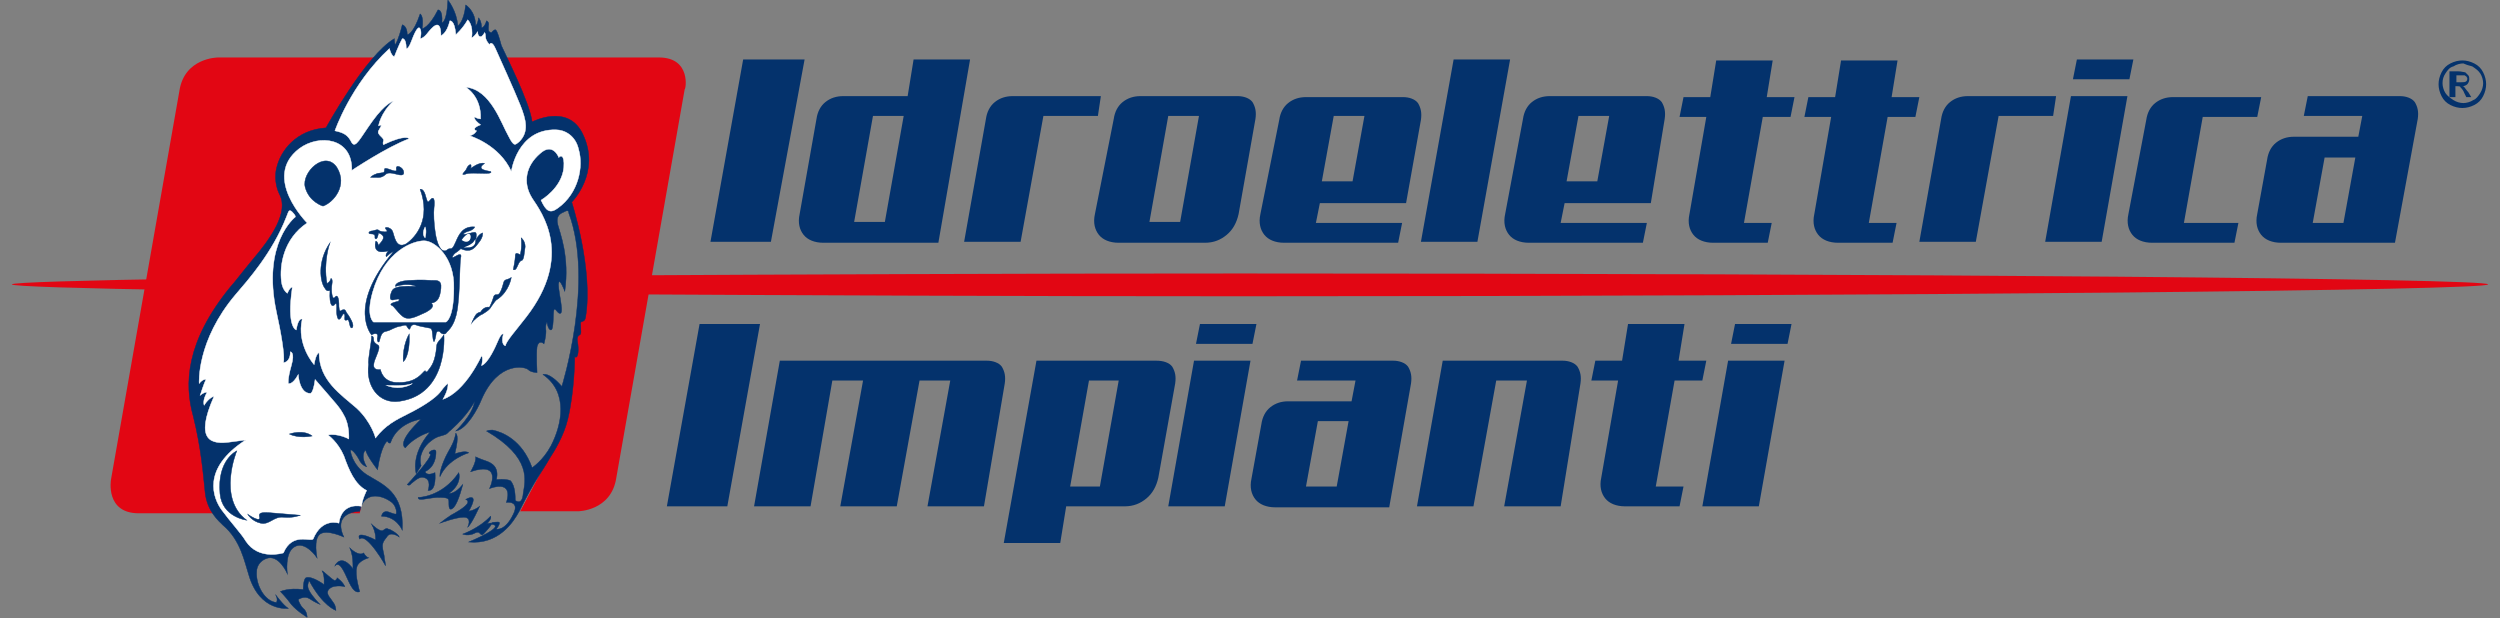 <?xml version="1.0" encoding="utf-8"?>
<!-- Generator: Adobe Illustrator 22.0.1, SVG Export Plug-In . SVG Version: 6.00 Build 0)  -->
<svg version="1.1" id="Livello_1" xmlns="http://www.w3.org/2000/svg" xmlns:xlink="http://www.w3.org/1999/xlink" x="0px" y="0px"
	 viewBox="0 0 252.3 62.4" style="enable-background:new 0 0 252.3 62.4;" xml:space="preserve">
<rect x="0" y="0" width="252.3" height="62.4" fill="#808080" stroke="none"/>
<style type="text/css">
	.st0{fill:#E20613;}
	.st1{fill:#04326C;}
	.st2{fill:none;stroke:#04326C;stroke-width:4.400000e-02;stroke-miterlimit:10;}
	.st3{fill:#FFFFFF;}
	.st4{fill:none;stroke:#FFFFFF;stroke-width:4.400000e-02;stroke-miterlimit:10;}
	.st5{fill:none;stroke:#FFFFFF;stroke-width:0.157;stroke-miterlimit:10;}
</style>
<g>
	<path class="st0" d="M20.1,28.1c-12,0.2-18.9,0.4-18.9,0.6c0,0.2,6.6,0.4,18.1,0.6C19.4,28.9,19.6,28.5,20.1,28.1 M251.1,28.7
		c0-0.6-57.5-1.1-126-1.1c-23.4,0-45.3,0.1-64,0.2c0.9,0.6,1.3,1.2,1.3,1.8c0,0,0,0.1,0,0.1c18.4,0.1,39.8,0.2,62.7,0.2
		C193.6,29.9,251.1,29.3,251.1,28.7"/>
	<path class="st0" d="M66.5,5.8H22c0,0-3.4,0-3.9,3.4l-6.9,39.2c0,0-0.6,3.4,2.8,3.4h22.3l0.3-1.3l0.7-1.1l-1.7-1.7L34.8,45
		l19.8-23.3l2.9-1l1.3,6.2L58,35.5l-1.7,8.9l-3.8,7.2h5.8c0,0,3.4,0,3.9-3.4l6.9-39.2C69.2,9.1,69.8,5.8,66.5,5.8"/>
	<g>
		<path class="st1" d="M42.5,42.3c0,0-2.4,0.3-3.1,2.4c0,0-0.2,0.1-0.3-0.2c0,0-0.6,0.3-1,2.9c0,0-1.1-1.4-1.2-2
			c0,0-0.6,0.5,0.1,1.7c0,0-0.5-0.1-0.8-0.8c-0.4-0.7-0.7-0.9-0.8-0.9c-0.1,0,0.1,1.5,1.6,2.5c1.6,1,3.8,1.7,3.6,5.6
			c0,0-0.6-1.4-2.1-1.4c0,0,0.1-0.7,0.8-0.4c0.8,0.3,0.7,0.2,0.7-0.1c0-0.1-0.1-0.7-0.6-1c-1-0.7-2.7-1-3.1,1c0,0-2.8,0-1.6,2.6
			c0,0-1.7-0.8-2.4-0.3c-0.7,0.5-0.3,2.4-0.3,2.4s-1.2-1.8-2.3-1.1c-1,0.6-0.7,2.7-0.7,2.7s-0.9-2.1-2.2-1.5
			c-0.5,0.2-0.9,0.7-0.9,1.3c-0.1,1.3,0.8,3,2,3.1c0,0,0.2-0.3-0.1-0.8c0,0,0.8,1.1,1.3,1.4c0,0-2.9,0.4-4-3.4
			c-0.4-1.2-0.8-3.5-2.6-5c-0.4-0.4-1.6-1.4-1.8-3.3c-0.2-1.9-0.4-4.5-1.2-7.7c-0.9-3.2-0.8-7.5,3.8-13.1c0.3-0.3,1.2-1.5,2.2-2.7
			c1.8-2.1,3.7-4.8,2.7-6.6c-0.1-0.2-0.6-1.3-0.3-2.6c0.4-1.8,2-3.9,5-4.1c0,0,4-7.3,6.9-9c0,0,0,0.5,0.1,0.6c0,0,0.3-0.4,0.7-2
			c0,0,0.5,0.1,0.5,1c0,0,0.6,0,1.3-2.1c0,0,0.4,0.2,0.2,1.5c0,0,0.7-0.1,1.6-1.9c0,0,0.5-0.1,0.4,1.3c0,0,0.5,0,0.6-2.3
			c0,0,0.9,1.1,1,2.6c0,0,0.6-0.3,0.8-2.1c0,0,1,0.6,1,2.1c0,0,0.2-0.1,0.3-0.8c0,0,0.3,0.3,0.3,1c0,0,0.3,0,0.5-0.7
			c0,0,0.3,0.1,0.2,0.5c0,0.4-0.1,0.6,0.3,0.7c0,0,0.2-0.3,0.4-0.3c0.2,0.1,0.4,0.9,0.6,1.6c0.3,0.7,2.9,5.8,3.1,7.7
			c0,0,3.6-1.9,5.1,1.2c1.9,3.9-1.1,6.9-1.1,6.9s2.2,6.8,1.4,11.6c-0.1,0.7-0.6,0.2-0.5,0.8c0,0.6,0.1,0.9-0.1,1
			c-0.2,0.1-0.3,0.3-0.2,0.8c0.1,0.5,0.1,1.7-0.3,1.4c0,0,0,3.4-0.7,6.3c-0.4,1.7-1.4,3.3-1.8,3.9c-0.9,1.6-1.4,2-3.1,5.4
			c-0.6,1.1-2.1,3.4-5.1,3.1c0,0,3.9-1.6,2.3-1.8c0,0-0.1-0.2,0.3-0.2c0.4,0,0.8-0.2,0.2,0.7c0,0,0.9,0.2,1.7-1.5
			c0.7-1.4-0.7-1.2-0.7-1.2s0.9-2.3-1.7-1.4c0,0,1.4-2.8-1.9-1.7c0,0,0.6-1,0.5-1.5c0,0,0.4,0.2,1,0.4c0.6,0.2,1.4,0.6,1.1,1.9
			c0,0,0.9-0.1,1.4,0.1C52,49,52,50.1,52,50.5c0,0,0.7,0.6,0.8-0.7c0.2-1.3,0.9-3.6-3.7-6.3c0,0,0.2-0.1,0.6-0.1c1,0.2,3,1,4,3.8
			c0,0,1.1-0.7,1.9-2.2c1.1-2.1,1.8-5.4-0.8-7.2c0,0,0.6-0.3,1.9,1.2c0,0,3.3-10.5,0.7-17.5c0-0.1,0-0.4-0.5-0.1
			c-0.5,0.2-0.8,0.5-0.6,1.3c0.2,0.8,1.2,3.2,0.7,6.7c0,0-0.5-1.3-0.6-0.9c-0.2,0.4,0.5,2.8,0.2,3.1c-0.3,0.2-0.6-0.7-0.7-0.3
			c-0.1,0.3,0,2-0.3,2c-0.3,0-0.4-0.8-0.4-0.8s-0.2,0.3-0.1,0.9c0,0.6-0.2,1.3-0.2,1.3s-0.5-0.5-0.7,0.3c-0.1,0.8,0,2.6,0,2.6
			s-0.6,0-0.9-0.3c-0.3-0.3-3-0.9-4.7,3c-0.4,1-1.5,3-2.6,3.2c0,0,1.7-1.6,1.9-3c0,0-0.6,1.3-2.4,2.9c-0.3,0.2-0.3,0.4-0.7,0.5
			c-0.2,0.1-0.7,0.1-1.3,0.6c-0.7,0.5-1.3,1.5-1,2.5l-0.5,0.8c0,0-0.6-1.9,1.4-4.2c0,0-1.5,0.4-2.5,1.6C40.6,45,40.4,44.3,42.5,42.3
			"/>
		<path class="st2" d="M42.5,42.3c0,0-2.4,0.3-3.1,2.4c0,0-0.2,0.1-0.3-0.2c0,0-0.6,0.3-1,2.9c0,0-1.1-1.4-1.2-2
			c0,0-0.6,0.5,0.1,1.7c0,0-0.5-0.1-0.8-0.8c-0.4-0.7-0.7-0.9-0.8-0.9c-0.1,0,0.1,1.5,1.6,2.5c1.6,1,3.8,1.7,3.6,5.6
			c0,0-0.6-1.4-2.1-1.4c0,0,0.1-0.7,0.8-0.4c0.8,0.3,0.7,0.2,0.7-0.1c0-0.1-0.1-0.7-0.6-1c-1-0.7-2.7-1-3.1,1c0,0-2.8,0-1.6,2.6
			c0,0-1.7-0.8-2.4-0.3c-0.7,0.5-0.3,2.4-0.3,2.4s-1.2-1.8-2.3-1.1c-1,0.6-0.7,2.7-0.7,2.7s-0.9-2.1-2.2-1.5
			c-0.5,0.2-0.9,0.7-0.9,1.3c-0.1,1.3,0.8,3,2,3.1c0,0,0.2-0.3-0.1-0.8c0,0,0.8,1.1,1.3,1.4c0,0-2.9,0.4-4-3.4
			c-0.4-1.2-0.8-3.5-2.6-5c-0.4-0.4-1.6-1.4-1.8-3.3c-0.2-1.9-0.4-4.5-1.2-7.7c-0.9-3.2-0.8-7.5,3.8-13.1c0.3-0.3,1.2-1.5,2.2-2.7
			c1.8-2.1,3.7-4.8,2.7-6.6c-0.1-0.2-0.6-1.3-0.3-2.6c0.4-1.8,2-3.9,5-4.1c0,0,4-7.3,6.9-9c0,0,0,0.5,0.1,0.6c0,0,0.3-0.4,0.7-2
			c0,0,0.5,0.1,0.5,1c0,0,0.6,0,1.3-2.1c0,0,0.4,0.2,0.2,1.5c0,0,0.7-0.1,1.6-1.9c0,0,0.5-0.1,0.4,1.3c0,0,0.5,0,0.6-2.3
			c0,0,0.9,1.1,1,2.6c0,0,0.6-0.3,0.8-2.1c0,0,1,0.6,1,2.1c0,0,0.2-0.1,0.3-0.8c0,0,0.3,0.3,0.3,1c0,0,0.3,0,0.5-0.7
			c0,0,0.3,0.1,0.2,0.5c0,0.4-0.1,0.6,0.3,0.7c0,0,0.2-0.3,0.4-0.3c0.2,0.1,0.4,0.9,0.6,1.6c0.3,0.7,2.9,5.8,3.1,7.7
			c0,0,3.6-1.9,5.1,1.2c1.9,3.9-1.1,6.9-1.1,6.9s2.2,6.8,1.4,11.6c-0.1,0.7-0.6,0.2-0.5,0.8c0,0.6,0.1,0.9-0.1,1
			c-0.2,0.1-0.3,0.3-0.2,0.8c0.1,0.5,0.1,1.7-0.3,1.4c0,0,0,3.4-0.7,6.3c-0.4,1.7-1.4,3.3-1.8,3.9c-0.9,1.6-1.4,2-3.1,5.4
			c-0.6,1.1-2.1,3.4-5.1,3.1c0,0,3.9-1.6,2.3-1.8c0,0-0.1-0.2,0.3-0.2c0.4,0,0.8-0.2,0.2,0.7c0,0,0.9,0.2,1.7-1.5
			c0.7-1.4-0.7-1.2-0.7-1.2s0.9-2.3-1.7-1.4c0,0,1.4-2.8-1.9-1.7c0,0,0.6-1,0.5-1.5c0,0,0.4,0.2,1,0.4c0.6,0.2,1.4,0.6,1.1,1.9
			c0,0,0.9-0.1,1.4,0.1C52,49,52,50.1,52,50.5c0,0,0.7,0.6,0.8-0.7c0.2-1.3,0.9-3.6-3.7-6.3c0,0,0.2-0.1,0.6-0.1c1,0.2,3,1,4,3.8
			c0,0,1.1-0.7,1.9-2.2c1.1-2.1,1.8-5.4-0.8-7.2c0,0,0.6-0.3,1.9,1.2c0,0,3.3-10.5,0.7-17.5c0-0.1,0-0.4-0.5-0.1
			c-0.5,0.2-0.8,0.5-0.6,1.3c0.2,0.8,1.2,3.2,0.7,6.7c0,0-0.5-1.3-0.6-0.9c-0.2,0.4,0.5,2.8,0.2,3.1c-0.3,0.2-0.6-0.7-0.7-0.3
			c-0.1,0.3,0,2-0.3,2c-0.3,0-0.4-0.8-0.4-0.8s-0.2,0.3-0.1,0.9c0,0.6-0.2,1.3-0.2,1.3s-0.5-0.5-0.7,0.3c-0.1,0.8,0,2.6,0,2.6
			s-0.6,0-0.9-0.3c-0.3-0.3-3-0.9-4.7,3c-0.4,1-1.5,3-2.6,3.2c0,0,1.7-1.6,1.9-3c0,0-0.6,1.3-2.4,2.9c-0.3,0.2-0.3,0.4-0.7,0.5
			c-0.2,0.1-0.7,0.1-1.3,0.6c-0.7,0.5-1.3,1.5-1,2.5l-0.5,0.8c0,0-0.6-1.9,1.4-4.2c0,0-1.5,0.4-2.5,1.6C40.6,45,40.4,44.3,42.5,42.3
			z"/>
		<path class="st3" d="M33.8,13.2c0,0,1.6-4.7,5.5-8.3c0,0,0.2,0.8,0.5,0.8c0,0,0.5-1.3,0.8-1.8c0,0,0.4-0.1,0.4,1
			c0,0,0.2,0.1,0.5-0.7c0.3-0.8,0.7-1.7,0.9-1.3c0.2,0.4,0,1,0,1s0.3,0,0.7-0.5c0.4-0.5,1.4-1.8,1.4,0.2c0,0,0.6-0.2,0.9-1.5
			c0,0,0.5-0.1,0.6,1.4c0,0,0.7-0.6,1.2-1.5c0,0,0.6,0.5,0.4,1.8c0,0,0.2,0,0.6-0.6c0,0,0,0.5,0.3,0.5c0.2,0,0.4-0.4,0.4-0.4
			S49,3.3,49,3.7c0,0.4,0.4,0.8,0.4,0.8S49.6,4,50,4.9c0.4,0.9,1.9,4.2,2.5,5.7c0.6,1.5,0.9,2.7-0.1,3.7c-0.4,0.3-0.5,0.6-1.1-0.6
			C50.6,12.5,49.5,9,47,8.8c0,0,1.6,0.9,1.5,3.2c0,0-0.3,0-0.6-0.2c0,0-0.2,0.2,0.6,0.8c0,0-0.6,0.2-0.6,0.4c0,0.2,0.2,0.2,0.2,0.2
			s-0.2,0.4-0.7,0.5c0,0,3,0.9,4.2,3.6c0,0,0.6-4.3,4.5-4.2c0.9,0,2,0.6,2.3,2c0.5,1.7,0,4.4-2.1,5.9c-0.8,0.6-1.2,0.3-1.7-0.8
			c0,0,2.1-1.2,2.3-3.3c0.1-1.4-0.4-1.2-0.5-1c0,0-0.6-1.6-1.9-0.4c-1.4,1.2-1.8,2.9-0.8,4.5c1,1.5,4.2,5.8-0.6,12
			c-1,1.3-2,2.4-2.1,2.9c0,0-0.5-0.1-0.2-1.2c0,0-0.2-0.1-0.5,0.6c-0.3,0.7-1,2.3-1.7,2.6c0,0,0.2-0.8,0-1c0,0-1.6,3.6-3.9,4.4
			c0,0,0.6-1,0.5-1.6c0,0-0.3,0.2-0.8,0.9c-0.5,0.6-1.7,1.4-3.1,2.1c-1.4,0.7-2.4,1.2-3.4,2.5c0,0-0.4-1.6-1.9-3
			c-1.6-1.4-3.8-2.8-3.8-5.6c0,0-0.3,0-0.5,1.2c0,0-1.8-2-1.2-4.6c0,0-0.4-0.2-0.6,1.1c0,0-1-0.2-0.4-4.3c0,0-0.2-0.1-0.5,0.6
			c0,0-0.5-0.3-0.6-1.2c-0.2-1.6,0.2-4.3,2.6-5.9c0,0-4.6-4.6-0.8-7.5c2-1.5,5.4-1.1,5.3,2.2c0,0,3.6-2.4,5.8-3.2
			c0,0-0.3-0.5-2.6,0.6c0,0-0.1-0.1,0-0.4c0.1-0.3-0.7-0.6-0.5-1c0.2-0.4,0.5-0.7,0-0.5c0,0,0.2-1.3,1.5-2.5c0,0-0.8,0.2-2.1,2
			c-1.3,1.8-1.7,2.8-2.1,2.2C35.1,13.6,34.7,13.4,33.8,13.2"/>
		<path class="st4" d="M33.8,13.2c0,0,1.6-4.7,5.5-8.3c0,0,0.2,0.8,0.5,0.8c0,0,0.5-1.3,0.8-1.8c0,0,0.4-0.1,0.4,1
			c0,0,0.2,0.1,0.5-0.7c0.3-0.8,0.7-1.7,0.9-1.3c0.2,0.4,0,1,0,1s0.3,0,0.7-0.5c0.4-0.5,1.4-1.8,1.4,0.2c0,0,0.6-0.2,0.9-1.5
			c0,0,0.5-0.1,0.6,1.4c0,0,0.7-0.6,1.2-1.5c0,0,0.6,0.5,0.4,1.8c0,0,0.2,0,0.6-0.6c0,0,0,0.5,0.3,0.5c0.2,0,0.4-0.4,0.4-0.4
			S49,3.3,49,3.7c0,0.4,0.4,0.8,0.4,0.8S49.6,4,50,4.9c0.4,0.9,1.9,4.2,2.5,5.7c0.6,1.5,0.9,2.7-0.1,3.7c-0.4,0.3-0.5,0.6-1.1-0.6
			C50.6,12.5,49.5,9,47,8.8c0,0,1.6,0.9,1.5,3.2c0,0-0.3,0-0.6-0.2c0,0-0.2,0.2,0.6,0.8c0,0-0.6,0.2-0.6,0.4c0,0.2,0.2,0.2,0.2,0.2
			s-0.2,0.4-0.7,0.5c0,0,3,0.9,4.2,3.6c0,0,0.6-4.3,4.5-4.2c0.9,0,2,0.6,2.3,2c0.5,1.7,0,4.4-2.1,5.9c-0.8,0.6-1.2,0.3-1.7-0.8
			c0,0,2.1-1.2,2.3-3.3c0.1-1.4-0.4-1.2-0.5-1c0,0-0.6-1.6-1.9-0.4c-1.4,1.2-1.8,2.9-0.8,4.5c1,1.5,4.2,5.8-0.6,12
			c-1,1.3-2,2.4-2.1,2.9c0,0-0.5-0.1-0.2-1.2c0,0-0.2-0.1-0.5,0.6c-0.3,0.7-1,2.3-1.7,2.6c0,0,0.2-0.8,0-1c0,0-1.6,3.6-3.9,4.4
			c0,0,0.6-1,0.5-1.6c0,0-0.3,0.2-0.8,0.9c-0.5,0.6-1.7,1.4-3.1,2.1c-1.4,0.7-2.4,1.2-3.4,2.5c0,0-0.4-1.6-1.9-3
			c-1.6-1.4-3.8-2.8-3.8-5.6c0,0-0.3,0-0.5,1.2c0,0-1.8-2-1.2-4.6c0,0-0.4-0.2-0.6,1.1c0,0-1-0.2-0.4-4.3c0,0-0.2-0.1-0.5,0.6
			c0,0-0.5-0.3-0.6-1.2c-0.2-1.6,0.2-4.3,2.6-5.9c0,0-4.6-4.6-0.8-7.5c2-1.5,5.4-1.1,5.3,2.2c0,0,3.6-2.4,5.8-3.2
			c0,0-0.3-0.5-2.6,0.6c0,0-0.1-0.1,0-0.4c0.1-0.3-0.7-0.6-0.5-1c0.2-0.4,0.5-0.7,0-0.5c0,0,0.2-1.3,1.5-2.5c0,0-0.8,0.2-2.1,2
			c-1.3,1.8-1.7,2.8-2.1,2.2C35.1,13.6,34.7,13.4,33.8,13.2z"/>
		<path class="st1" d="M38.2,23.5c0,0-0.1,0.7-0.3,0.6c-0.2-0.1,0.2-0.5-0.5-0.5c-0.3,0-0.2-0.3,0.2-0.3c0.4-0.1,0.5-0.2,0.7,0
			c0.2,0.1,1,0.2,0.7-0.1c-0.4-0.4,0.4-0.3,0.6,0.1c0.2,0.4,0.3,1.9,1.4,1.3c1-0.7,2.5-2.5,1.4-5.5c0,0,0.3-0.1,0.5,0.5
			c0.2,0.6,0.2,1,0.5,0.6c0.4-0.5,0.5,0,0.4,0.8c-0.1,0.9,0.1,4.6,1.2,4.3c0.2-0.1,0.2-0.2,0.4-0.2c0.2,0,0.3,0,0.6-0.7
			c0.3-0.7,0.7-1.6,1.9-1.5c0,0,0,0.2-0.5,0.4c-0.5,0.1-1,0.5-0.2,0.3c0.8-0.2,1-0.4,0.8,0.7c0,0,0.2-0.6,0.7-0.8c0,0,0.1,0.4-0.4,1
			c-0.5,0.7-0.9,1-1.8,0.6c0,0-0.2,0.2-0.5,0.4c-0.2,0.1-0.6,0.7-0.1,0.4c0.5-0.3,0.7-0.3,0.6,0.1c-0.1,0.4-0.1,2.8-0.2,3.9
			c-0.1,1.2-0.2,2.7-1.2,3.6c-0.1,0.2-0.3,0.3-0.6,0.1c-0.2-0.3-0.5-0.2-0.5,0.2c-0.1,0.5-0.2,1-0.3,0.4c-0.1-0.6,0-1.1-0.4-1.1
			c-0.5-0.1-1.1-0.2-1.3-0.3c-0.3-0.1-0.5,0-0.6,0.3c-0.1,0.3-0.2,0-0.3-0.1c-0.1-0.1,0-0.3-0.6-0.1c-0.7,0.1-1,0.4-1.4,0.5
			c-0.4,0.1-0.6,0.1-0.8,1c-0.1,0.3-0.3,0-0.2-0.4c0.1-0.4-0.3-0.4-0.6-0.2c0,0-2.5-2.8,2.2-8.4c0,0-0.2,0-0.7,0.5
			c0,0-0.2-0.1,0.2-0.6c0,0-1.6,0.6-1.3-0.9c0-0.1,0.2-0.1,0.3,0.4C38.2,24.6,39.3,23.9,38.2,23.5"/>
		<path class="st2" d="M38.2,23.5c0,0-0.1,0.7-0.3,0.6c-0.2-0.1,0.2-0.5-0.5-0.5c-0.3,0-0.2-0.3,0.2-0.3c0.4-0.1,0.5-0.2,0.7,0
			c0.2,0.1,1,0.2,0.7-0.1c-0.4-0.4,0.4-0.3,0.6,0.1c0.2,0.4,0.3,1.9,1.4,1.3c1-0.7,2.5-2.5,1.4-5.5c0,0,0.3-0.1,0.5,0.5
			c0.2,0.6,0.2,1,0.5,0.6c0.4-0.5,0.5,0,0.4,0.8c-0.1,0.9,0.1,4.6,1.2,4.3c0.2-0.1,0.2-0.2,0.4-0.2c0.2,0,0.3,0,0.6-0.7
			c0.3-0.7,0.7-1.6,1.9-1.5c0,0,0,0.2-0.5,0.4c-0.5,0.1-1,0.5-0.2,0.3c0.8-0.2,1-0.4,0.8,0.7c0,0,0.2-0.6,0.7-0.8c0,0,0.1,0.4-0.4,1
			c-0.5,0.7-0.9,1-1.8,0.6c0,0-0.2,0.2-0.5,0.4c-0.2,0.1-0.6,0.7-0.1,0.4c0.5-0.3,0.7-0.3,0.6,0.1c-0.1,0.4-0.1,2.8-0.2,3.9
			c-0.1,1.2-0.2,2.7-1.2,3.6c-0.1,0.2-0.3,0.3-0.6,0.1c-0.2-0.3-0.5-0.2-0.5,0.2c-0.1,0.5-0.2,1-0.3,0.4c-0.1-0.6,0-1.1-0.4-1.1
			c-0.5-0.1-1.1-0.2-1.3-0.3c-0.3-0.1-0.5,0-0.6,0.3c-0.1,0.3-0.2,0-0.3-0.1c-0.1-0.1,0-0.3-0.6-0.1c-0.7,0.1-1,0.4-1.4,0.5
			c-0.4,0.1-0.6,0.1-0.8,1c-0.1,0.3-0.3,0-0.2-0.4c0.1-0.4-0.3-0.4-0.6-0.2c0,0-2.5-2.8,2.2-8.4c0,0-0.2,0-0.7,0.5
			c0,0-0.2-0.1,0.2-0.6c0,0-1.6,0.6-1.3-0.9c0-0.1,0.2-0.1,0.3,0.4C38.2,24.6,39.3,23.9,38.2,23.5z"/>
		<path class="st3" d="M37.7,32.5H45c0,0,0.8-0.3,0.8-3.4c0.1-3.1-1.9-4.8-3-4.8c-1.1,0-4,1-5.2,5.2C36.9,32,37.7,32.5,37.7,32.5"/>
		<path class="st4" d="M37.7,32.5H45c0,0,0.8-0.3,0.8-3.4c0.1-3.1-1.9-4.8-3-4.8c-1.1,0-4,1-5.2,5.2C36.9,32,37.7,32.5,37.7,32.5z"
			/>
		<path class="st3" d="M28.6,55.8c0,0-2.5,0.8-3.8-1.2c-0.4-0.7-1.6-2-2.4-3.1c-0.9-1.2-2.1-4.2,2.4-7.1c0,0-0.7,0.1-1.5,0.2
			c-2,0.3-3.7-0.1-1.7-4.6c0,0-0.5,0.1-1,0.9c0,0-0.2-0.5,0.3-1.3c0,0-0.2-0.1-0.7,0.3c0,0,0.4-1.3,0.6-1.6c0,0-0.3-0.1-0.7,0.4
			c0,0-0.3-4.3,3.7-9c1.2-1.4,3.7-4.2,5.1-7.8c0.2-0.4,0.2-0.9,0.6-0.5c0.4,0.4,0.3,0.5,0.3,0.5s-3.4,2.6-1.9,9.6
			c0.4,1.8,0.9,4.5,0.7,5.1c0,0,0.7,0,0.7-1.1c0,0,0.5,0,0.1,1.4c-0.4,1.4-0.3,1.8-0.3,1.8s0.4,0.2,1-0.9c0,0,0.1,1.9,1.2,1.9
			c0,0,0.3,0.1,0.5-1.4c0,0,0.6,0.7,1.3,1.5c0.5,0.6,1.2,1.3,1.6,2.1c0.6,1,0.5,2.4,0.5,2.4s-1.1-0.6-2.1-0.4c0,0,1,0.7,1.6,2.1
			c0.5,1.4,1.1,2.9,2.3,3.5c0,0-0.5,1-0.5,1.6c0,0-2-0.5-2.3,1.7c0,0-1.7-0.6-2.6,1.6C31.3,54.7,29.5,53.7,28.6,55.8"/>
		<path class="st4" d="M28.6,55.8c0,0-2.5,0.8-3.8-1.2c-0.4-0.7-1.6-2-2.4-3.1c-0.9-1.2-2.1-4.2,2.4-7.1c0,0-0.7,0.1-1.5,0.2
			c-2,0.3-3.7-0.1-1.7-4.6c0,0-0.5,0.1-1,0.9c0,0-0.2-0.5,0.3-1.3c0,0-0.2-0.1-0.7,0.3c0,0,0.4-1.3,0.6-1.6c0,0-0.3-0.1-0.7,0.4
			c0,0-0.3-4.3,3.7-9c1.2-1.4,3.7-4.2,5.1-7.8c0.2-0.4,0.2-0.9,0.6-0.5c0.4,0.4,0.3,0.5,0.3,0.5s-3.4,2.6-1.9,9.6
			c0.4,1.8,0.9,4.5,0.7,5.1c0,0,0.7,0,0.7-1.1c0,0,0.5,0,0.1,1.4c-0.4,1.4-0.3,1.8-0.3,1.8s0.4,0.2,1-0.9c0,0,0.1,1.9,1.2,1.9
			c0,0,0.3,0.1,0.5-1.4c0,0,0.6,0.7,1.3,1.5c0.5,0.6,1.2,1.3,1.6,2.1c0.6,1,0.5,2.4,0.5,2.4s-1.1-0.6-2.1-0.4c0,0,1,0.7,1.6,2.1
			c0.5,1.4,1.1,2.9,2.3,3.5c0,0-0.5,1-0.5,1.6c0,0-2-0.5-2.3,1.7c0,0-1.7-0.6-2.6,1.6C31.3,54.7,29.5,53.7,28.6,55.8z"/>
		<path class="st1" d="M45.9,45.8c0,0,1.1-0.4,1.4-0.1c0,0-2.1,0.6-2.9,2.4c0,0-0.1-0.4,0.4-1.6c0.5-1.2,1-1.6,1.2-2.8
			C46,43.8,46.4,43.8,45.9,45.8"/>
		<path class="st2" d="M45.9,45.8c0,0,1.1-0.4,1.4-0.1c0,0-2.1,0.6-2.9,2.4c0,0-0.1-0.4,0.4-1.6c0.5-1.2,1-1.6,1.2-2.8
			C46,43.8,46.4,43.8,45.9,45.8z"/>
		<path class="st1" d="M41.1,48.9c0,0,2.7-2.9,2.3-3.1C43,45.7,44,45.1,44,45.6c0,0.5-0.1,1.5-1.1,2c0,0,0.1,0.5,1,0.1
			c0,0,0.2,1.9-0.7,1.8c0,0,0.4-1.1-0.4-1.3c-0.3-0.1-0.6,0-1.3,0.6C41.3,49.1,41.1,48.9,41.1,48.9"/>
		<path class="st2" d="M41.1,48.9c0,0,2.7-2.9,2.3-3.1C43,45.7,44,45.1,44,45.6c0,0.5-0.1,1.5-1.1,2c0,0,0.1,0.5,1,0.1
			c0,0,0.2,1.9-0.7,1.8c0,0,0.4-1.1-0.4-1.3c-0.3-0.1-0.6,0-1.3,0.6C41.3,49.1,41.1,48.9,41.1,48.9z"/>
		<path class="st1" d="M42.2,50.2c0,0,2.4,0,4.1-2.5c0,0,0.4,1.1-1,2.1c0,0,0.6,0.1,1.4-0.9c0,0-0.4,1.7-0.9,2.3
			c-0.2,0.2-0.5,0.4-0.5-0.3c0-0.6,0.1-0.7-1.2-0.7C42.9,50.3,42.2,50.6,42.2,50.2"/>
		<path class="st2" d="M42.2,50.2c0,0,2.4,0,4.1-2.5c0,0,0.4,1.1-1,2.1c0,0,0.6,0.1,1.4-0.9c0,0-0.4,1.7-0.9,2.3
			c-0.2,0.2-0.5,0.4-0.5-0.3c0-0.6,0.1-0.7-1.2-0.7C42.9,50.3,42.2,50.6,42.2,50.2z"/>
		<path class="st1" d="M44.4,52.8c0,0,0.5-0.4,1.1-0.8c1.1-0.6,2.2-1.3,1.5-1.6c0,0,1.5-0.9,0.3,1.2c0,0,0.6-0.1,1.1-0.5
			c0,0-0.8,1.8-1.2,2.1c0,0,0.5-1-0.4-1C46,52.2,44.4,52.8,44.4,52.8"/>
		<path class="st2" d="M44.4,52.8c0,0,0.5-0.4,1.1-0.8c1.1-0.6,2.2-1.3,1.5-1.6c0,0,1.5-0.9,0.3,1.2c0,0,0.6-0.1,1.1-0.5
			c0,0-0.8,1.8-1.2,2.1c0,0,0.5-1-0.4-1C46,52.2,44.4,52.8,44.4,52.8z"/>
		<path class="st1" d="M46.7,53.9c0,0,1.7-0.6,2.8-1.8c0,0,0.2,0.2-0.4,0.8c0,0,0.9-0.4,0.3,0.3c-0.6,0.7-0.7,0.9-0.9,0.7
			c-0.2-0.2-0.2-0.3-0.8,0C47.1,54.1,46.7,53.9,46.7,53.9"/>
		<path class="st2" d="M46.7,53.9c0,0,1.7-0.6,2.8-1.8c0,0,0.2,0.2-0.4,0.8c0,0,0.9-0.4,0.3,0.3c-0.6,0.7-0.7,0.9-0.9,0.7
			c-0.2-0.2-0.2-0.3-0.8,0C47.1,54.1,46.7,53.9,46.7,53.9z"/>
		<path class="st1" d="M36.3,54.4c0,0-0.3-0.5,0.3-0.4c0.6,0.1,1.3,0.5,1.3,0.5s0.1-0.7-0.4-1.6c0,0,0.9,0.9,1.2,0.6
			c0.3-0.2,0.3-0.2,0.5-0.1c0.2,0,1,0.5,1.1,0.8c0,0-0.8-0.6-1.2-0.1c-0.1,0.2-0.5,0.5-0.5,1c0,0.4,0.2,0.9,0.2,1.3
			c0.1,0.4,0.1,0.7,0.1,0.7C39,57.2,37,53.7,36.3,54.4"/>
		<path class="st2" d="M36.3,54.4c0,0-0.3-0.5,0.3-0.4c0.6,0.1,1.3,0.5,1.3,0.5s0.1-0.7-0.4-1.6c0,0,0.9,0.9,1.2,0.6
			c0.3-0.2,0.3-0.2,0.5-0.1c0.2,0,1,0.5,1.1,0.8c0,0-0.8-0.6-1.2-0.1c-0.1,0.2-0.5,0.5-0.5,1c0,0.4,0.2,0.9,0.2,1.3
			c0.1,0.4,0.1,0.7,0.1,0.7C39,57.2,37,53.7,36.3,54.4z"/>
		<path class="st1" d="M35.3,55.3c0,0,0.9,0.9,1.4,0.5c0,0,0.2,0.4,0.5,0.5c0,0-1.1,0.3-1.2,1c-0.2,0.7,0.3,2.4,0.3,2.4
			s-0.4,0.3-0.9-0.6c-0.5-0.9-1-2.6-1.6-2c0,0,0.6-1.4,1.9,0.4C35.5,57.5,35.8,56.4,35.3,55.3"/>
		<path class="st2" d="M35.3,55.3c0,0,0.9,0.9,1.4,0.5c0,0,0.2,0.4,0.5,0.5c0,0-1.1,0.3-1.2,1c-0.2,0.7,0.3,2.4,0.3,2.4
			s-0.4,0.3-0.9-0.6c-0.5-0.9-1-2.6-1.6-2c0,0,0.6-1.4,1.9,0.4C35.5,57.5,35.8,56.4,35.3,55.3z"/>
		<path class="st1" d="M33.8,58.6c0,0,0.3-0.2,0.2-0.3c0,0,0.6,0.4,0.8,0.9c0,0-1.3-0.3-1.7,0.4c-0.2,0.4,0.3,0.8,0.6,1.3
			c0.2,0.3,0.2,0.7,0.2,0.7s-1.3-0.4-2.7-3c0,0-0.3,0.5,0,1c0.3,0.6,1.1,1.4,1.1,1.4s-0.5-0.2-1.1-0.6c-0.5-0.3-1.1,0.1-1.1,0.1
			s0.1,0.5,0.5,0.9c0.4,0.3,0.4,0.9,0.4,0.9S30,61.7,29.4,61c-0.5-0.7-1.1-1.3-1.1-1.3s0.8-0.4,2.3-0.2c0,0,0-1.1,0.3-1.2
			c0.6-0.2,1.8,0.7,1.8,0.7s0.1-0.9-0.2-1.4C32.6,57.6,33.5,58.5,33.8,58.6"/>
		<path class="st2" d="M33.8,58.6c0,0,0.3-0.2,0.2-0.3c0,0,0.6,0.4,0.8,0.9c0,0-1.3-0.3-1.7,0.4c-0.2,0.4,0.3,0.8,0.6,1.3
			c0.2,0.3,0.2,0.7,0.2,0.7s-1.3-0.4-2.7-3c0,0-0.3,0.5,0,1c0.3,0.6,1.1,1.4,1.1,1.4s-0.5-0.2-1.1-0.6c-0.5-0.3-1.1,0.1-1.1,0.1
			s0.1,0.5,0.5,0.9c0.4,0.3,0.4,0.9,0.4,0.9S30,61.7,29.4,61c-0.5-0.7-1.1-1.3-1.1-1.3s0.8-0.4,2.3-0.2c0,0,0-1.1,0.3-1.2
			c0.6-0.2,1.8,0.7,1.8,0.7s0.1-0.9-0.2-1.4C32.6,57.6,33.5,58.5,33.8,58.6z"/>
		<path class="st1" d="M23.9,45.5c0,0-2,4.8,1,7c0,0-2.5-0.3-2.7-2.7C21.9,46.4,23.9,45.5,23.9,45.5"/>
		<path class="st2" d="M23.9,45.5c0,0-2,4.8,1,7c0,0-2.5-0.3-2.7-2.7C21.9,46.4,23.9,45.5,23.9,45.5z"/>
		<path class="st1" d="M29.2,43.8c0,0,1.4-0.5,2.3,0.2C31.5,44,30.2,44.3,29.2,43.8"/>
		<path class="st2" d="M29.2,43.8c0,0,1.4-0.5,2.3,0.2C31.5,44,30.2,44.3,29.2,43.8z"/>
		<path class="st1" d="M25,51.9c0,0,1.3,0.9,1.2,0.3c-0.2-0.6,0.5-0.5,1.7-0.4c1.1,0.1,2.4,0.2,2.4,0.2s-0.7,0.3-1.7,0.2
			c-1-0.1-1.4,0.8-2.3,0.6C25.4,52.6,25,51.9,25,51.9"/>
		<path class="st2" d="M25,51.9c0,0,1.3,0.9,1.2,0.3c-0.2-0.6,0.5-0.5,1.7-0.4c1.1,0.1,2.4,0.2,2.4,0.2s-0.7,0.3-1.7,0.2
			c-1-0.1-1.4,0.8-2.3,0.6C25.4,52.6,25,51.9,25,51.9z"/>
		<path class="st1" d="M32.6,20.8c0,0-1.4-0.4-1.8-1.9c-0.4-1.5,2-3.8,3.2-2C35.1,18.7,33.7,20.4,32.6,20.8"/>
		<path class="st2" d="M32.6,20.8c0,0-1.4-0.4-1.8-1.9c-0.4-1.5,2-3.8,3.2-2C35.1,18.7,33.7,20.4,32.6,20.8z"/>
		<path class="st1" d="M37.4,17.9c0,0,0.1-0.2,0.7-0.4c0.6-0.1,0.7,0,0.7-0.4c0-0.4,1.3,0.5,1.2,0c-0.1-0.6,0.6-0.2,0.7,0.1
			c0.1,0.3,0.1,0.6-0.6,0.4c-0.8-0.2-1-0.2-1.3,0.1C38.4,18,38.1,17.9,37.4,17.9"/>
		<path class="st2" d="M37.4,17.9c0,0,0.1-0.2,0.7-0.4c0.6-0.1,0.7,0,0.7-0.4c0-0.4,1.3,0.5,1.2,0c-0.1-0.6,0.6-0.2,0.7,0.1
			c0.1,0.3,0.1,0.6-0.6,0.4c-0.8-0.2-1-0.2-1.3,0.1C38.4,18,38.1,17.9,37.4,17.9z"/>
		<path class="st1" d="M47.5,17c0,0,0.9-0.7,1.4-0.5c0,0-0.5,0.3-0.3,0.5c0.1,0.2,0.9,0.3,0.9,0.3s0.3,0.2-0.5,0.2
			c-0.8,0-1.7-0.1-2.1,0.1c-0.5,0.1,0.1-0.3,0.2-0.6C47.2,16.7,47.7,16.3,47.5,17"/>
		<path class="st2" d="M47.5,17c0,0,0.9-0.7,1.4-0.5c0,0-0.5,0.3-0.3,0.5c0.1,0.2,0.9,0.3,0.9,0.3s0.3,0.2-0.5,0.2
			c-0.8,0-1.7-0.1-2.1,0.1c-0.5,0.1,0.1-0.3,0.2-0.6C47.2,16.7,47.7,16.3,47.5,17z"/>
		<path class="st1" d="M33.3,24.5c0,0-0.7,1.9-0.3,4.1c0,0,0.3-0.1,0.4-0.5c0,0,0.2,0,0.1,0.6c-0.1,0.5,0,1.7,0.3,1.3
			c0.3-0.4,0.4,0.3,0.4,0.6c0,0.4,0,1,0.3,0.7c0.4-0.2,0.4,0.2,0.5,0.3c0.1,0.1,0.5,0.7,0.6,1.1c0.1,0.4-0.2,0.6-0.3,0.1
			c-0.1-0.4-0.1-0.6-0.3-0.5c-0.3,0.1-0.2-0.2-0.2-0.4c0-0.2-0.1-0.4-0.3,0c-0.2,0.4-0.4,0.5-0.5-0.1c-0.1-0.5,0.1-1.4-0.2-1.1
			c-0.2,0.3-0.6,0.3-0.5-1.4c0,0-0.3,0.2-0.5-0.2C32.3,28.5,32,26.4,33.3,24.5"/>
		<path class="st2" d="M33.3,24.5c0,0-0.7,1.9-0.3,4.1c0,0,0.3-0.1,0.4-0.5c0,0,0.2,0,0.1,0.6c-0.1,0.5,0,1.7,0.3,1.3
			c0.3-0.4,0.4,0.3,0.4,0.6c0,0.4,0,1,0.3,0.7c0.4-0.2,0.4,0.2,0.5,0.3c0.1,0.1,0.5,0.7,0.6,1.1c0.1,0.4-0.2,0.6-0.3,0.1
			c-0.1-0.4-0.1-0.6-0.3-0.5c-0.3,0.1-0.2-0.2-0.2-0.4c0-0.2-0.1-0.4-0.3,0c-0.2,0.4-0.4,0.5-0.5-0.1c-0.1-0.5,0.1-1.4-0.2-1.1
			c-0.2,0.3-0.6,0.3-0.5-1.4c0,0-0.3,0.2-0.5-0.2C32.3,28.5,32,26.4,33.3,24.5z"/>
		<path class="st3" d="M46.7,24.2c0,0,0.2-0.3,0.5-0.5C47.6,23.5,47.5,24.7,46.7,24.2"/>
		<path class="st5" d="M46.7,24.2c0,0,0.2-0.3,0.5-0.5C47.6,23.5,47.5,24.7,46.7,24.2z"/>
		<path class="st3" d="M47.2,24.9c0,0,0.5-0.2,0.7-0.5C47.9,24.4,47.9,24.9,47.2,24.9"/>
		<path class="st5" d="M47.2,24.9c0,0,0.5-0.2,0.7-0.5C47.9,24.4,47.9,24.9,47.2,24.9z"/>
		<path class="st1" d="M42,28.9c0,0-0.7-0.4-2.1,0c0,0-0.1-0.5,1.3-0.6c1.5-0.1,2.1,0,2.4,0c0.4,0,1-0.1,0.9,0.8
			c-0.1,0.9-0.3,1.4-1,1.5c0,0,0.6,0.3-0.5,0.9c-1.1,0.5-1.8,0.9-2.4,0.4c-0.6-0.5-0.8-1-1.1-1.1c-0.3-0.2,0.7-0.4,0.7-0.4
			s0.3-0.3-0.2-0.2c-0.4,0.1-0.7,0.2-0.6-0.4C39.6,29.2,39.5,28.8,42,28.9"/>
		<path class="st2" d="M42,28.9c0,0-0.7-0.4-2.1,0c0,0-0.1-0.5,1.3-0.6c1.5-0.1,2.1,0,2.4,0c0.4,0,1-0.1,0.9,0.8
			c-0.1,0.9-0.3,1.4-1,1.5c0,0,0.6,0.3-0.5,0.9c-1.1,0.5-1.8,0.9-2.4,0.4c-0.6-0.5-0.8-1-1.1-1.1c-0.3-0.2,0.7-0.4,0.7-0.4
			s0.3-0.3-0.2-0.2c-0.4,0.1-0.7,0.2-0.6-0.4C39.6,29.2,39.5,28.8,42,28.9z"/>
		<path class="st1" d="M41.3,33.7c0,0-0.7,1.1-0.6,2.8C40.7,36.5,41.4,36,41.3,33.7"/>
		<path class="st2" d="M41.3,33.7c0,0-0.7,1.1-0.6,2.8C40.7,36.5,41.4,36,41.3,33.7z"/>
		<path class="st1" d="M37.5,33.9c0,0,0.2,0,0.2,0.3c0,0.3,0.1,0.4,0.4,0.6c0.3,0.1,0.1,0.6-0.1,1.1c-0.2,0.5-0.7,1.5,0.4,1.4
			c0,0,0.2,1.4,1.9,1.3c1.8,0,2.3-1,2.6-1.2c0,0,0.1,0.3,0.3,0c0.2-0.3,0.6-0.6,0.8-1.9c0.1-0.7,0-0.7,0.3-1.1
			c0.3-0.3,0.5-0.6,0.5-0.6s0.5,6-4.5,6.7c-2.1,0.3-3.4-1.6-3.1-3.7C37.1,36.3,37.5,34.6,37.5,33.9"/>
		<path class="st2" d="M37.5,33.9c0,0,0.2,0,0.2,0.3c0,0.3,0.1,0.4,0.4,0.6c0.3,0.1,0.1,0.6-0.1,1.1c-0.2,0.5-0.7,1.5,0.4,1.4
			c0,0,0.2,1.4,1.9,1.3c1.8,0,2.3-1,2.6-1.2c0,0,0.1,0.3,0.3,0c0.2-0.3,0.6-0.6,0.8-1.9c0.1-0.7,0-0.7,0.3-1.1
			c0.3-0.3,0.5-0.6,0.5-0.6s0.5,6-4.5,6.7c-2.1,0.3-3.4-1.6-3.1-3.7C37.1,36.3,37.5,34.6,37.5,33.9z"/>
		<path class="st3" d="M39,38.9c0,0,2.1,0.1,2.6-0.2C41.7,38.7,40.5,39.5,39,38.9"/>
		<path class="st4" d="M39,38.9c0,0,2.1,0.1,2.6-0.2C41.7,38.7,40.5,39.5,39,38.9z"/>
		<path class="st1" d="M51.8,27.2c0,0,0.2-1,0.2-1.3c0-0.4,0.1-0.4,0.5-0.2c0,0,0.2-0.6,0.1-1.7c0,0,0.4,0.3,0.4,0.9
			c-0.1,0.6-0.1,1.4-0.4,1.4C52.2,26.5,52.2,27.4,51.8,27.2"/>
		<path class="st2" d="M51.8,27.2c0,0,0.2-1,0.2-1.3c0-0.4,0.1-0.4,0.5-0.2c0,0,0.2-0.6,0.1-1.7c0,0,0.4,0.3,0.4,0.9
			c-0.1,0.6-0.1,1.4-0.4,1.4C52.2,26.5,52.2,27.4,51.8,27.2z"/>
		<path class="st1" d="M51.6,28c0,0-0.2,1.4-1.4,2.2c-0.2,0.1-0.3,0.3-0.6,0.7c-0.2,0.4-0.6,0.6-0.9,0.8c-0.3,0.1-0.9,0.6-1.1,0.9
			c0,0,0.2-0.5,0.4-0.8c0.2-0.3,0.5-0.3,0.5-0.3s0.3-0.6,0.9-0.5c0,0,0.3-0.6,0.4-1c0.1-0.4,0.4-0.2,0.5-0.3
			c0.2-0.1,0.4-0.7,0.5-1.1C50.9,28.1,51.2,28.3,51.6,28"/>
		<path class="st2" d="M51.6,28c0,0-0.2,1.4-1.4,2.2c-0.2,0.1-0.3,0.3-0.6,0.7c-0.2,0.4-0.6,0.6-0.9,0.8c-0.3,0.1-0.9,0.6-1.1,0.9
			c0,0,0.2-0.5,0.4-0.8c0.2-0.3,0.5-0.3,0.5-0.3s0.3-0.6,0.9-0.5c0,0,0.3-0.6,0.4-1c0.1-0.4,0.4-0.2,0.5-0.3
			c0.2-0.1,0.4-0.7,0.5-1.1C50.9,28.1,51.2,28.3,51.6,28z"/>
		<path class="st3" d="M42.9,22.9c0,0-0.4,0.7,0,1.1C42.9,24,43.1,23.3,42.9,22.9"/>
		<path class="st4" d="M42.9,22.9c0,0-0.4,0.7,0,1.1C42.9,24,43.1,23.3,42.9,22.9z"/>
	</g>
	<path class="st1" d="M180.1,36.4h-5.7l-2.6,14.7h5.7L180.1,36.4z M180.8,32.7h-5.7l-0.4,2h5.7L180.8,32.7z M169.5,51.1l0.4-2h-2.8
		l1.9-10.7h2.8l0.4-2h-2.8l0.6-3.7h-5.7l-0.6,3.7h-2.7l-0.4,2h2.7l-1.7,9.8c-0.2,0.9,0,1.6,0.4,2.1c0.4,0.5,1.1,0.8,2,0.8H169.5z
		 M159.5,38.7c0.1-0.7,0-1.2-0.3-1.7c-0.3-0.4-0.9-0.6-1.5-0.6h-12.1l-2.6,14.7h5.7l2.3-12.7h3.1l-2.3,12.7h5.7L159.5,38.7z
		 M136.1,42.5l-1.2,6.6h-3.1l1.2-6.6H136.1z M142.4,38.7c0.1-0.7,0-1.2-0.3-1.7c-0.3-0.4-0.9-0.6-1.5-0.6h-9.3l-0.4,2h5.9l-0.4,2.1
		H130c-0.7,0-1.3,0.2-1.8,0.6c-0.5,0.4-0.8,1-0.9,1.7l-1,5.5c-0.2,0.9,0,1.6,0.4,2.1c0.4,0.5,1.1,0.8,2,0.8h11.5L142.4,38.7z
		 M126.2,36.4h-5.7l-2.6,14.7h5.7L126.2,36.4z M126.8,32.7h-5.7l-0.4,2h5.7L126.8,32.7z M112.9,38.4L111,49.1H108l1.9-10.7H112.9z
		 M118.6,38.7c0.1-0.7,0-1.2-0.3-1.7c-0.3-0.4-0.9-0.6-1.6-0.6h-12.1l-3.3,18.4h5.7l0.6-3.7h5.9c0.9,0,1.6-0.3,2.2-0.8
		c0.6-0.5,1-1.2,1.2-2.1L118.6,38.7z M101.4,38.7c0.1-0.7,0-1.2-0.3-1.7c-0.3-0.4-0.9-0.6-1.5-0.6H78.7l-2.6,14.7h5.7L84,38.4h3.1
		l-2.3,12.7h5.7l2.3-12.7h3.1l-2.3,12.7h5.7L101.4,38.7z M76.7,32.7h-6.1l-3.3,18.4h6.1L76.7,32.7z"/>
	<path class="st1" d="M237.7,15.9l-1.2,6.6h-3.1l1.2-6.6H237.7z M244,12c0.1-0.7,0-1.2-0.3-1.7c-0.3-0.4-0.9-0.6-1.5-0.6h-9.3
		l-0.4,2h5.9l-0.4,2.1h-6.5c-0.7,0-1.3,0.2-1.8,0.6c-0.5,0.4-0.8,1-0.9,1.7l-1,5.5c-0.2,0.9,0,1.6,0.4,2.1c0.4,0.5,1.1,0.8,2,0.8
		h11.5L244,12z M214.8,21.6c-0.2,0.9,0,1.6,0.4,2.1c0.4,0.5,1.1,0.8,2,0.8h8.3l0.4-2h-5.5l1.9-10.7h5.5l0.4-2h-8.9
		c-0.7,0-1.3,0.2-1.8,0.6c-0.5,0.4-0.8,1-0.9,1.7L214.8,21.6z M214.7,9.7H209l-2.6,14.7h5.7L214.7,9.7z M215.3,6h-5.7l-0.4,2h5.7
		L215.3,6z M207.5,9.7h-8.9c-0.7,0-1.3,0.2-1.8,0.6c-0.5,0.4-0.8,1-0.9,1.7l-2.2,12.4h5.7l2.3-12.7h5.5L207.5,9.7z M191,24.5l0.4-2
		h-2.8l1.9-10.7h2.8l0.4-2h-2.8l0.6-3.7h-5.7l-0.6,3.7h-2.7l-0.4,2h2.7l-1.7,9.8c-0.2,0.9,0,1.6,0.4,2.1c0.4,0.5,1.1,0.8,2,0.8H191z
		 M178.4,24.5l0.4-2H176l1.9-10.7h2.8l0.4-2h-2.8l0.6-3.7h-5.7l-0.6,3.7h-2.7l-0.4,2h2.7l-1.7,9.8c-0.2,0.9,0,1.6,0.4,2.1
		c0.4,0.5,1.1,0.8,2,0.8H178.4z M151.9,21.6c-0.2,0.9,0,1.6,0.4,2.1c0.4,0.5,1.1,0.8,2,0.8h11.5l0.4-2h-8.7l0.4-2h8.7L168,12
		c0.1-0.7,0-1.2-0.3-1.7c-0.3-0.4-0.9-0.6-1.5-0.6h-9.8c-0.7,0-1.3,0.2-1.8,0.6c-0.5,0.4-0.8,1-0.9,1.7L151.9,21.6z M162.4,11.7
		l-1.2,6.6h-3.1l1.2-6.6H162.4z M152.4,6h-5.7l-3.3,18.4h5.7L152.4,6z M127.2,21.6c-0.2,0.9,0,1.6,0.4,2.1c0.4,0.5,1.1,0.8,2,0.8
		h11.5l0.4-2h-8.7l0.4-2h8.7l1.5-8.4c0.1-0.7,0-1.2-0.3-1.7c-0.3-0.4-0.9-0.6-1.5-0.6h-9.8c-0.7,0-1.3,0.2-1.8,0.6
		c-0.5,0.4-0.8,1-0.9,1.7L127.2,21.6z M137.7,11.7l-1.2,6.6h-3.1l1.2-6.6H137.7z M110.5,21.6c-0.2,0.9,0,1.6,0.4,2.1
		c0.4,0.5,1.1,0.8,2,0.8h8.7c0.9,0,1.6-0.3,2.2-0.8c0.6-0.5,1-1.2,1.2-2.1l1.7-9.6c0.1-0.7,0-1.2-0.3-1.7c-0.3-0.4-0.9-0.6-1.5-0.6
		h-9.8c-0.7,0-1.3,0.2-1.8,0.6c-0.5,0.4-0.8,1-0.9,1.7L110.5,21.6z M121,11.7l-1.9,10.7H116l1.9-10.7H121z M111.1,9.7h-8.9
		c-0.7,0-1.3,0.2-1.8,0.6c-0.5,0.4-0.8,1-0.9,1.7l-2.2,12.4h5.7l2.3-12.7h5.5L111.1,9.7z M91.2,11.7l-1.9,10.7h-3.1l1.9-10.7H91.2z
		 M97.9,6h-5.7l-0.6,3.7h-6.5c-0.7,0-1.3,0.2-1.8,0.6c-0.5,0.4-0.8,1-0.9,1.7l-1.7,9.6c-0.2,0.9,0,1.6,0.4,2.1
		c0.4,0.5,1.1,0.8,2,0.8h11.6L97.9,6z M81.2,6H75l-3.3,18.4h6.1L81.2,6z"/>
	<path class="st1" d="M247.8,7.6h0.5c0.2,0,0.3,0,0.4,0c0.1,0,0.1,0.1,0.2,0.1c0,0.1,0.1,0.1,0.1,0.2c0,0.1,0,0.2-0.1,0.3
		c-0.1,0.1-0.3,0.1-0.5,0.1h-0.5V7.6z M247.8,9.8V8.7h0.2c0.1,0,0.3,0,0.3,0.1c0.1,0.1,0.3,0.3,0.4,0.6l0.2,0.4h0.5l-0.3-0.5
		c-0.2-0.2-0.3-0.4-0.4-0.5c-0.1-0.1-0.1-0.1-0.2-0.1c0.2,0,0.4-0.1,0.5-0.2c0.1-0.1,0.2-0.3,0.2-0.5c0-0.1,0-0.3-0.1-0.4
		c-0.1-0.1-0.2-0.2-0.3-0.3c-0.1,0-0.4-0.1-0.7-0.1h-0.9v2.6H247.8z M249.5,6.7c0.3,0.2,0.6,0.4,0.8,0.7c0.2,0.3,0.3,0.7,0.3,1
		c0,0.3-0.1,0.7-0.3,1c-0.2,0.3-0.4,0.6-0.7,0.7c-0.3,0.2-0.7,0.3-1,0.3c-0.3,0-0.7-0.1-1-0.3c-0.3-0.2-0.6-0.4-0.8-0.7
		c-0.2-0.3-0.3-0.7-0.3-1c0-0.4,0.1-0.7,0.3-1c0.2-0.3,0.4-0.6,0.8-0.7c0.3-0.2,0.7-0.3,1-0.3C248.8,6.5,249.1,6.6,249.5,6.7
		 M247.3,6.4c-0.4,0.2-0.7,0.5-0.9,0.9c-0.2,0.4-0.3,0.8-0.3,1.2c0,0.4,0.1,0.8,0.3,1.2c0.2,0.4,0.5,0.7,0.9,0.9
		c0.4,0.2,0.8,0.3,1.2,0.3c0.4,0,0.8-0.1,1.2-0.3c0.4-0.2,0.7-0.5,0.9-0.9c0.2-0.4,0.3-0.8,0.3-1.2c0-0.4-0.1-0.8-0.3-1.2
		c-0.2-0.4-0.5-0.7-0.9-0.9c-0.4-0.2-0.8-0.3-1.2-0.3C248.1,6.1,247.7,6.2,247.3,6.4"/>
</g>
</svg>
